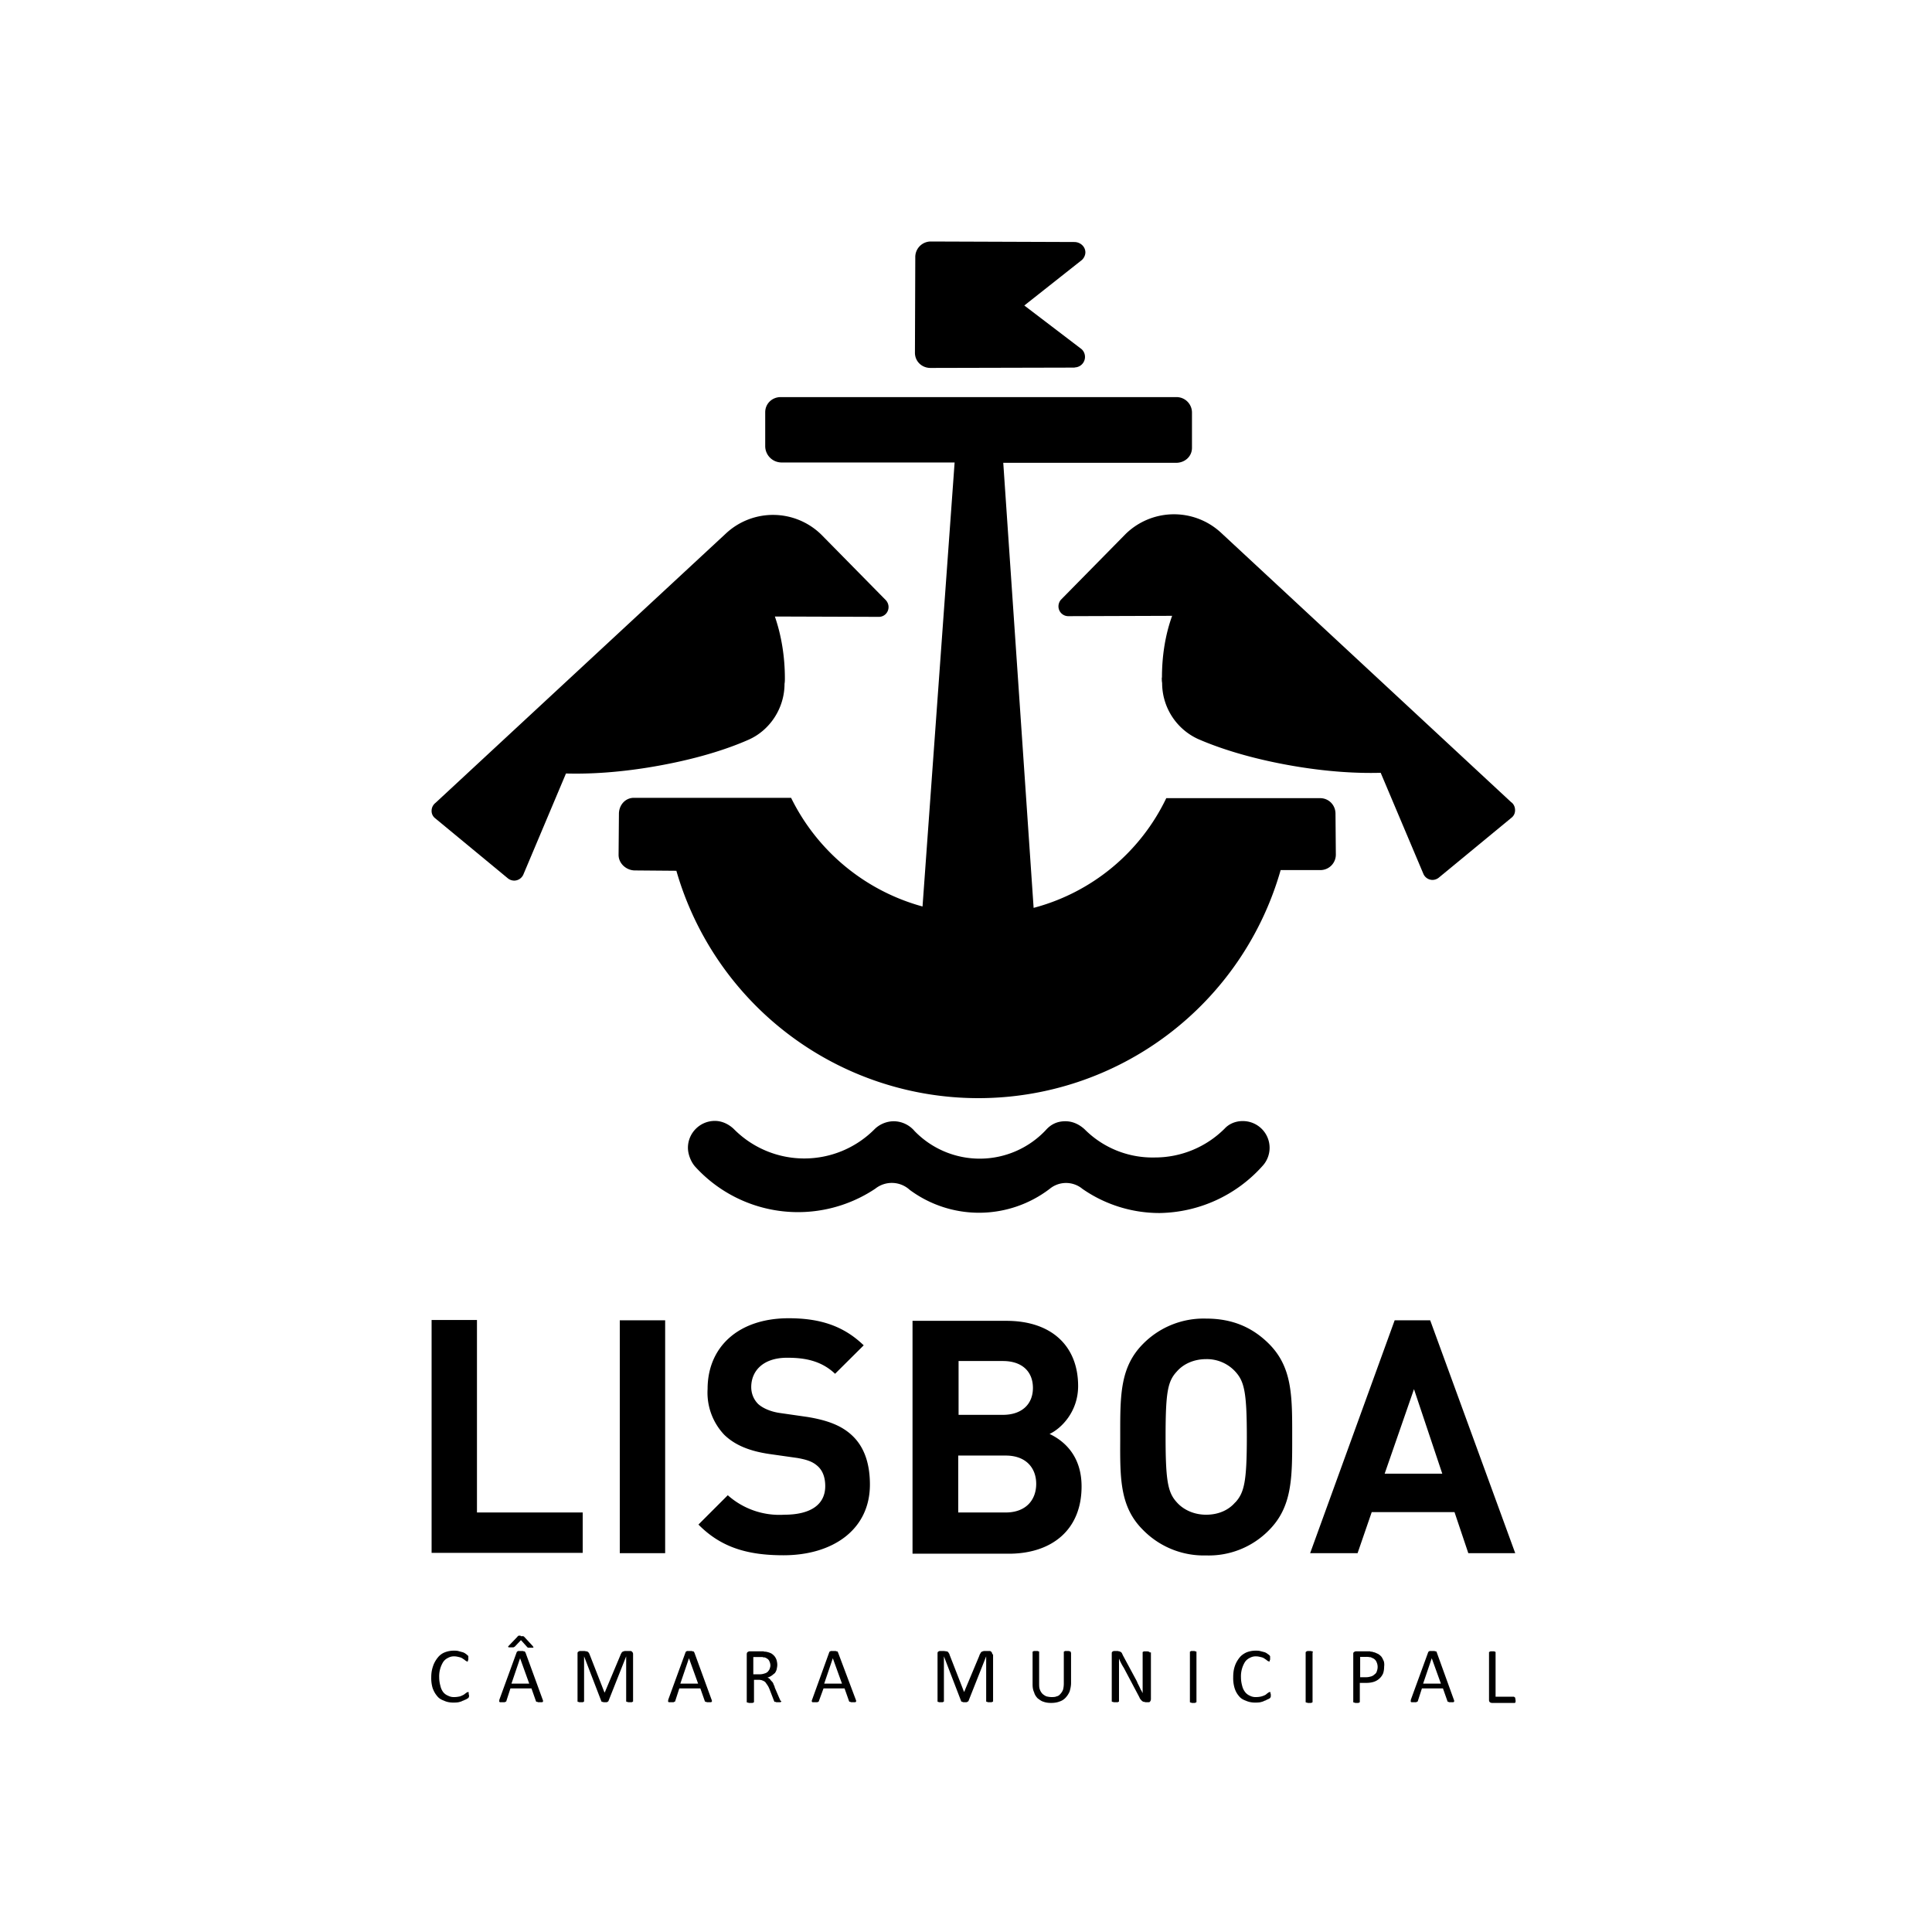 <svg xmlns="http://www.w3.org/2000/svg" width="112" height="112" fill="none" viewBox="0 0 112 112"><path fill="#000" d="M62.3 21.3a.61.61 0 0 0 .4-1.06l-3.32-2.53 3.34-2.64c.11-.1.2-.27.2-.44 0-.34-.3-.6-.64-.6L53.95 14a.9.9 0 0 0-.89.93l-.02 5.52c0 .5.4.88.9.88l8.36-.02ZM68.2 23.02c.5 0 .9.4.9.9v2.04c0 .51-.42.87-.92.87H58.16l1.76 25.8a11.89 11.89 0 0 0 7.69-6.36h8.92c.5 0 .89.4.89.9l.02 2.37c0 .5-.4.9-.9.9h-2.3a18.22 18.22 0 0 1-35.03.04l-2.4-.02c-.5 0-.95-.4-.95-.9l.02-2.38c0-.5.36-.93.87-.93h9.11a12.02 12.02 0 0 0 7.62 6.3l1.86-25.74H45.28a.95.95 0 0 1-.92-.95V23.9c0-.5.4-.88.9-.88H68.2Z"/><path fill="#000" d="M44.92 35.74c.37 1.07.58 2.3.58 3.58 0 .1 0 .21-.02.32 0 1.43-.86 2.7-2.08 3.24-1.58.7-3.62 1.26-5.87 1.62-1.69.27-3.29.38-4.72.34l-2.48 5.88c-.1.2-.3.33-.53.33a.6.6 0 0 1-.38-.15l-4.2-3.47a.53.53 0 0 1-.2-.42c0-.2.09-.36.23-.47L42.1 30.91a4 4 0 0 1 5.52.09l3.75 3.81c.08.1.14.23.14.38 0 .32-.25.57-.56.57l-6.02-.02ZM73.19 67.59a1.55 1.55 0 0 0-1.16-2.6c-.4 0-.78.16-1.03.43a5.72 5.72 0 0 1-4.06 1.68 5.55 5.55 0 0 1-4.07-1.64c-.3-.27-.67-.46-1.11-.46-.49 0-.85.19-1.14.52a5.26 5.26 0 0 1-7.6.05 1.6 1.6 0 0 0-1.2-.57c-.44 0-.86.19-1.14.48a5.74 5.74 0 0 1-8.15-.04c-.29-.27-.67-.46-1.09-.46-.86 0-1.56.7-1.56 1.56 0 .37.17.8.4 1.07a8.06 8.06 0 0 0 10.46 1.3 1.54 1.54 0 0 1 2 .07 6.75 6.75 0 0 0 8.11-.06 1.49 1.49 0 0 1 1.9 0 7.82 7.82 0 0 0 4.48 1.4 8.16 8.16 0 0 0 5.96-2.73ZM67.36 39.28c0-1.29.2-2.5.59-3.58l-6.03.02a.57.57 0 0 1-.56-.57.6.6 0 0 1 .14-.38l3.75-3.81a4.01 4.01 0 0 1 5.52-.09L87.6 46.5c.15.1.23.28.23.47 0 .16-.06.31-.19.42l-4.21 3.47a.6.6 0 0 1-.38.15.58.58 0 0 1-.53-.34l-2.48-5.87c-1.43.04-3.03-.07-4.72-.34-2.25-.36-4.29-.93-5.87-1.62a3.57 3.57 0 0 1-2.08-3.25c-.02-.1-.02-.2-.02-.31ZM87.84 98.45c0-.02 0-.04-.02-.04v-.02h-.02s-.02-.03-.05-.03H86.7v-2.59l-.02-.02c-.02 0-.04 0-.06-.02h-.2c-.01 0-.03 0-.05.02l-.03.01-.02.01v2.78c0 .07.02.1.05.13l.03.02.07.02h1.35l.02-.02.02-.04v-.09l-.02-.12Z"/><path fill="#000" fill-rule="evenodd" d="m83.29 95.78-.02-.03c0-.02-.02-.02-.04-.02h-.03a.14.14 0 0 0-.06-.02h-.23c-.02 0-.06 0-.06.02l-.04.02-.02.04-1 2.74-.01.09c0 .02 0 .04.02.04l.02.02h.25c.02 0 .04 0 .06-.02l.02-.01.03-.01s.02-.02.02-.05l.23-.71h1.22l.25.71.01.03.01.02.02.02c.03 0 .05 0 .07.02h.2c.03 0 .05 0 .07-.02.02 0 .02-.02.02-.04 0-.03 0-.05-.02-.09l-.99-2.74v-.01Zm.23 1.82H82.5l.5-1.47.53 1.47ZM80.22 96.3l-.08-.17a1.58 1.58 0 0 1-.05-.08.83.83 0 0 0-.2-.17c-.1-.04-.18-.09-.26-.1a1.09 1.09 0 0 0-.1-.03c-.04 0-.08 0-.11-.02h-.82a.16.16 0 0 0-.1.04c-.05.02-.05.07-.05.13v2.78l.04.02c.02 0 .04 0 .07.02h.16c.02 0 .05 0 .07-.02h.01v-.01l.03-.01v-1.12h.34c.19 0 .33-.02.46-.06a.88.88 0 0 0 .55-.49c.04-.12.06-.25.06-.4a.75.75 0 0 0-.02-.31Zm-.4.57a.3.3 0 0 1-.13.19.5.5 0 0 1-.19.12c-.08.02-.17.05-.3.05h-.35v-1.18h.36a.8.8 0 0 1 .2.02h.05l.17.08c.06.04.13.1.17.2a.67.67 0 0 1 .02.52Z" clip-rule="evenodd"/><path fill="#000" d="M76.11 95.8v-.05l-.04-.02c-.02 0-.04 0-.06-.02h-.2c-.01 0-.03 0-.05.02l-.03.01-.02.01-.02.04v2.89l.04.02c.03 0 .05 0 .07.02h.19c.02 0 .04 0 .06-.02l.02-.01.02-.01v-2.89h.02ZM73.65 98.17v-.06c0-.02-.02-.02-.02-.02h-.02a.16.16 0 0 0-.09.04.49.49 0 0 0-.07.05l-.05.04-.02.02a.9.9 0 0 1-.18.08l-.06.02c-.08.02-.18.04-.31.04a.72.72 0 0 1-.38-.08.69.69 0 0 1-.27-.21.94.94 0 0 1-.17-.36 1.84 1.84 0 0 1-.07-.5 1.58 1.58 0 0 1 .23-.88.7.7 0 0 1 .28-.24.7.7 0 0 1 .36-.09c.12 0 .23.03.31.05a.5.5 0 0 1 .21.1l.03.02.02.01.1.08.04.02.05.02h.02l.02-.04v-.03l.02-.04v-.19l-.02-.04-.04-.04-.04-.03a.73.73 0 0 1-.07-.05.52.52 0 0 0-.19-.09l-.23-.06c-.08-.02-.17-.02-.25-.02-.2 0-.38.04-.53.1-.15.07-.3.17-.4.3-.1.12-.21.3-.27.48-.07.2-.1.4-.1.66a2 2 0 0 0 .08.63c.06.19.14.33.25.46.1.13.23.21.4.27.15.07.34.11.52.11.11 0 .22 0 .32-.02.08-.02.17-.04.25-.09.03 0 .07-.02.1-.04l.06-.03.03-.01.06-.03.05-.03.04-.04c0-.03 0-.03.02-.05v-.1c0-.02 0-.07-.02-.09ZM69.36 95.75l-.05-.02c-.02 0-.04 0-.06-.02h-.17c-.02 0-.04 0-.06.02l-.02.01-.02.01v2.93l.04.02c.02 0 .04 0 .06.02h.17c.02 0 .04 0 .06-.02l.02-.01.03-.01v-2.93ZM66.64 95.8v-.03l-.04-.02-.03-.01h-.01l-.03-.01h-.18c-.03 0-.05 0-.07.02l-.02.01-.02.01v2.38a.66.66 0 0 1-.05-.1.66.66 0 0 0-.06-.1l-.05-.11a1.56 1.56 0 0 0-.07-.14l-.01-.03a.73.73 0 0 1-.08-.17l-.06-.12a2.33 2.33 0 0 1-.06-.11l-.7-1.3-.06-.13-.01-.02-.01-.01-.04-.04a.11.11 0 0 0-.05-.02l-.04-.02h-.03a.25.25 0 0 0-.07-.02h-.2a.16.16 0 0 0-.1.04c-.04.02-.04.06-.04.13v2.76l.04.02c.02 0 .04 0 .07.02h.2c.03 0 .05 0 .07-.02l.02-.01.02-.01v-2.49l.06.14a3.4 3.4 0 0 0 .22.4l.9 1.7a.4.4 0 0 0 .05.1l.03.03v.01l.07.07.02.02.08.04h.04l.07.02h.19l.03-.01.03-.01.04-.07.01-.02.01-.06v-2.72h-.08ZM62.07 95.8v-.05l-.04-.02c-.02 0-.04 0-.06-.02h-.2c-.01 0-.04 0-.06.02l-.02.01-.02.01v1.85c0 .13-.02.26-.04.34a.73.73 0 0 1-.15.25c-.06.07-.12.13-.23.15-.08.04-.19.04-.3.04-.1 0-.2-.02-.29-.04a.87.87 0 0 1-.23-.15.73.73 0 0 1-.15-.25c-.04-.1-.04-.23-.04-.36v-1.83l-.02-.02c-.02 0-.04 0-.06-.02h-.2c-.01 0-.04 0-.06.02l-.02.01-.02.01v1.88c0 .19.02.33.09.48.04.15.12.25.2.34.11.08.22.17.34.2.13.05.28.07.44.07.17 0 .34-.02.49-.08a.81.81 0 0 0 .36-.23c.1-.11.17-.22.23-.36.04-.15.08-.3.08-.49V95.8h-.02ZM57.52 95.9c0-.04 0-.06-.02-.09 0-.02-.02-.04-.04-.06l-.03-.02-.03-.02h-.32c-.04 0-.06 0-.1.02a.16.16 0 0 0-.09.04c-.02.02-.04.04-.06.09a.5.5 0 0 1-.02.03.4.4 0 0 0-.04.1l-.88 2.1-.83-2.13a.28.28 0 0 1-.02-.05c0-.02 0-.04-.02-.05a.29.29 0 0 1-.03-.05.3.3 0 0 0-.03-.04.16.16 0 0 0-.1-.04l-.07-.01-.07-.01h-.23a.16.16 0 0 0-.1.04c-.04.02-.04.06-.04.13v2.76l.02.02c.02 0 .04 0 .06.02h.19c.02 0 .04 0 .06-.02l.02-.01.02-.01v-2.62l1 2.6s0 .02.02.02l.04.02c.02 0 .04 0 .06.02h.17c.02 0 .04 0 .06-.02l.02-.01.02-.01.03-.02 1.03-2.6v2.62l.04.02c.02 0 .04 0 .06.02h.2c.01 0 .03 0 .05-.02l.03-.01.02-.01V95.9h-.05Z"/><path fill="#000" fill-rule="evenodd" d="m48.58 95.8-.01-.03-.01-.02c-.02-.02-.02-.02-.05-.02h-.02a.14.14 0 0 0-.06-.02h-.23c-.02 0-.06 0-.06.02-.03 0-.05.02-.05.02l-.02.04-.99 2.74c-.02.04-.02.06-.02.09 0 .02 0 .04.02.04l.02.02h.25c.03 0 .05 0 .07-.02l.02-.01.02-.01s.02-.02.02-.05l.26-.71h1.22l.25.71.01.03.01.02.04.02c.02 0 .04 0 .07.02h.2c.03 0 .05 0 .07-.02.02 0 .02-.02.02-.04 0-.03 0-.05-.02-.09l-1.03-2.74Zm.23 1.8h-1.03l.5-1.47.53 1.47ZM45.23 98.57a.35.35 0 0 0-.04-.1l-.28-.65c0-.05-.03-.1-.05-.14a.75.75 0 0 1-.03-.08.38.38 0 0 0-.1-.14.55.55 0 0 1-.06-.07.54.54 0 0 0-.05-.06c-.04-.04-.08-.06-.13-.08a.78.78 0 0 0 .33-.18l.1-.08a.66.66 0 0 0 .1-.2c.02-.1.04-.18.04-.28 0-.1-.02-.19-.04-.27a.7.7 0 0 0-.1-.2l-.03-.04c-.06-.06-.12-.12-.2-.16a1.2 1.2 0 0 0-.3-.09c-.04 0-.09 0-.13-.02h-.82c-.03 0-.05.01-.07.03l-.03.01c-.03.02-.05.07-.05.13v2.78s.02.02.05.02c.02 0 .04 0 .06.02h.2c.03 0 .05 0 .07-.02l.02-.01.02-.01v-1.3h.26c.08 0 .17.01.23.04.06.02.13.06.17.1l.12.17.06.1.05.11.27.7.02.04c0 .02.02.02.05.02h.03l.03.02h.2c.03 0 .05 0 .07-.02.02 0 .02-.02.02-.02v-.05c-.03.02-.04.01-.05 0a.28.28 0 0 0-.01-.02Zm-.61-1.83a.42.42 0 0 1-.07.12l-.04.05a.4.4 0 0 1-.18.1c-.09.03-.17.05-.28.05h-.38v-1h.53l.06.02h.07c.12.05.2.1.25.18.04.08.08.17.08.3 0 .05-.02.12-.04.18ZM40.24 95.8v-.03c-.01 0-.02 0-.02-.02s-.02-.02-.04-.02h-.03a.14.14 0 0 0-.06-.02h-.23c-.02 0-.06 0-.06.02l-.04.02-.02.04-1 2.74-.01.09c0 .02 0 .04.02.04l.02.02h.25c.02 0 .04 0 .06-.02l.02-.01.03-.01s.02-.02.02-.05l.23-.71h1.22l.25.71.01.03.01.02.04.02c.03 0 .05 0 .07.02h.2c.03 0 .05 0 .07-.02.02 0 .02-.02.02-.04 0-.03 0-.05-.02-.09l-1-2.74Zm.23 1.8h-1.03l.5-1.47.53 1.47Z" clip-rule="evenodd"/><path fill="#000" d="M36.7 95.9c0-.04 0-.06-.02-.09 0-.02-.02-.04-.04-.06l-.03-.02-.03-.02h-.32c-.04 0-.06 0-.1.02a.16.16 0 0 0-.09.04c-.02.02-.04.04-.06.09l-.02.03-.04.1-.89 2.12h-.02l-.84-2.15a.3.3 0 0 1-.02-.05l-.02-.05-.03-.05-.04-.04a.16.16 0 0 0-.1-.04l-.06-.01a.26.26 0 0 0-.07-.01h-.23a.16.16 0 0 0-.1.04c-.05.02-.05.06-.05.13v2.76l.02.02c.03 0 .05 0 .07.02h.19c.02 0 .04 0 .06-.02l.02-.01.02-.01v-2.62l1 2.6.01.02s.02.02.05.02c.02 0 .04 0 .06.02h.17c.02 0 .04 0 .06-.02l.02-.01.02-.01.02-.02 1.03-2.6v2.62l.05.02c.02 0 .04 0 .06.02h.19c.02 0 .04 0 .06-.02l.02-.01.02-.01V95.9ZM30.14 94.82h-.07c-.02 0-.04.03-.04.03l-.02.01-.02.03-.5.52-.03.03v.04l.04.02h.26l.04-.02.02-.01.02-.01.36-.38.36.4.02.02.04.02h.25c.02 0 .05 0 .05-.02 0 0 .02-.02 0-.02l-.02-.02v-.02l-.49-.53-.04-.04-.02-.01-.02-.01h-.15c.02-.03-.02-.03-.04-.03Z"/><path fill="#000" fill-rule="evenodd" d="M30.45 95.8v-.03c-.01 0-.02 0-.02-.02s-.02-.02-.04-.02h-.03a.14.14 0 0 0-.05-.02h-.24c-.02 0-.06 0-.06.02l-.04.02-.02.04-1 2.74-.01.09c0 .02 0 .04.02.04l.02.02h.25c.02 0 .04 0 .06-.02h.02v-.01l.03-.01s.02-.02.02-.05l.23-.71h1.22l.25.71.01.03.01.02s.02.02.05.02c.02 0 .04 0 .06.02h.21c.02 0 .04 0 .06-.02.02 0 .02-.02.02-.04 0-.03 0-.05-.02-.09l-1-2.74Zm.23 1.8h-1.03l.5-1.47.53 1.47Z" clip-rule="evenodd"/><path fill="#000" d="M27.17 98.17v-.06c0-.02-.02-.02-.02-.02h-.02a.16.16 0 0 0-.09.04.49.49 0 0 0-.07.05l-.08.06-.12.06-.1.04c-.1.02-.2.04-.32.04a.72.72 0 0 1-.38-.08.68.68 0 0 1-.28-.21.94.94 0 0 1-.16-.36 1.84 1.84 0 0 1-.07-.5 1.58 1.58 0 0 1 .23-.88.7.7 0 0 1 .28-.24.7.7 0 0 1 .36-.09c.12 0 .23.03.31.05a.5.5 0 0 1 .21.1l.05.03.1.08a.37.37 0 0 1 .04.02l.04.02h.03l.02-.04v-.03l.02-.04v-.2l-.02-.03-.05-.04-.03-.03-.07-.05a.52.52 0 0 0-.2-.09l-.22-.06c-.09-.02-.17-.02-.25-.02-.2 0-.38.04-.53.1a.95.95 0 0 0-.4.3c-.1.12-.21.3-.27.48-.07.2-.11.4-.11.66a2 2 0 0 0 .08.63c.07.19.15.33.26.46.1.13.23.21.4.27.14.07.33.11.52.11.1 0 .21 0 .32-.02.08-.02.17-.04.25-.09.03 0 .06-.02.1-.04l.1-.04.04-.03.06-.03.04-.04v-.02l.02-.03v-.1c-.02-.02-.02-.07-.02-.09Z"/><path fill="#000" fill-rule="evenodd" d="m82.91 76.54 4.93 13.5h-2.72l-.8-2.38h-4.8l-.82 2.38h-2.75l4.9-13.5h2.06Zm-2.65 8.89h3.35l-1.64-4.9-1.7 4.9ZM74.91 83.2v.2c0 2.27 0 3.95-1.34 5.3a4.88 4.88 0 0 1-3.65 1.47 4.93 4.93 0 0 1-3.66-1.48c-1.33-1.32-1.33-2.95-1.32-5.18V83.1c0-2.23 0-3.86 1.32-5.19a4.93 4.93 0 0 1 3.66-1.47c1.54 0 2.7.52 3.65 1.47 1.34 1.35 1.34 3 1.34 5.29Zm-3.3 3.9c.52-.57.67-1.2.67-3.8 0-2.61-.15-3.22-.67-3.79a2.24 2.24 0 0 0-1.69-.72c-.71 0-1.32.28-1.7.72-.53.57-.65 1.2-.65 3.8 0 2.58.14 3.22.65 3.78.38.43.99.72 1.7.72.72 0 1.31-.27 1.69-.72ZM60.85 83.13c.8.38 1.85 1.23 1.85 3.04 0 2.52-1.72 3.87-4.14 3.9H52.9v-13.5h5.44c2.63 0 4.16 1.47 4.16 3.78 0 1.5-.99 2.47-1.66 2.78Zm-2.71-1.11c1.11 0 1.74-.63 1.74-1.56 0-.95-.63-1.56-1.74-1.56h-2.57v3.12h2.57Zm.16 5.66c1.2 0 1.77-.75 1.77-1.66 0-.9-.57-1.64-1.77-1.64h-2.75v3.3h2.75Z" clip-rule="evenodd"/><path fill="#000" d="M49.38 83.2c.73.67 1.05 1.66 1.05 2.86 0 2.63-2.17 4.1-5.01 4.1-2.04 0-3.6-.43-4.93-1.78l1.7-1.7a4.5 4.5 0 0 0 3.27 1.13c1.54 0 2.38-.59 2.38-1.66 0-.47-.13-.87-.42-1.14-.27-.25-.57-.38-1.2-.49l-1.62-.23c-1.16-.17-2-.52-2.61-1.11a3.55 3.55 0 0 1-.97-2.66c0-2.42 1.77-4.1 4.7-4.1 1.85 0 3.2.46 4.35 1.57l-1.66 1.65c-.86-.82-1.9-.93-2.78-.93-1.41 0-2.08.78-2.08 1.7 0 .34.12.7.4.98.25.23.7.44 1.24.52l1.6.23c1.24.2 2.02.53 2.59 1.06ZM35.93 76.54h2.63v13.5h-2.63v-13.5ZM33.78 87.68v2.34h-8.76v-13.5h2.63v11.16h6.13Z"/></svg>